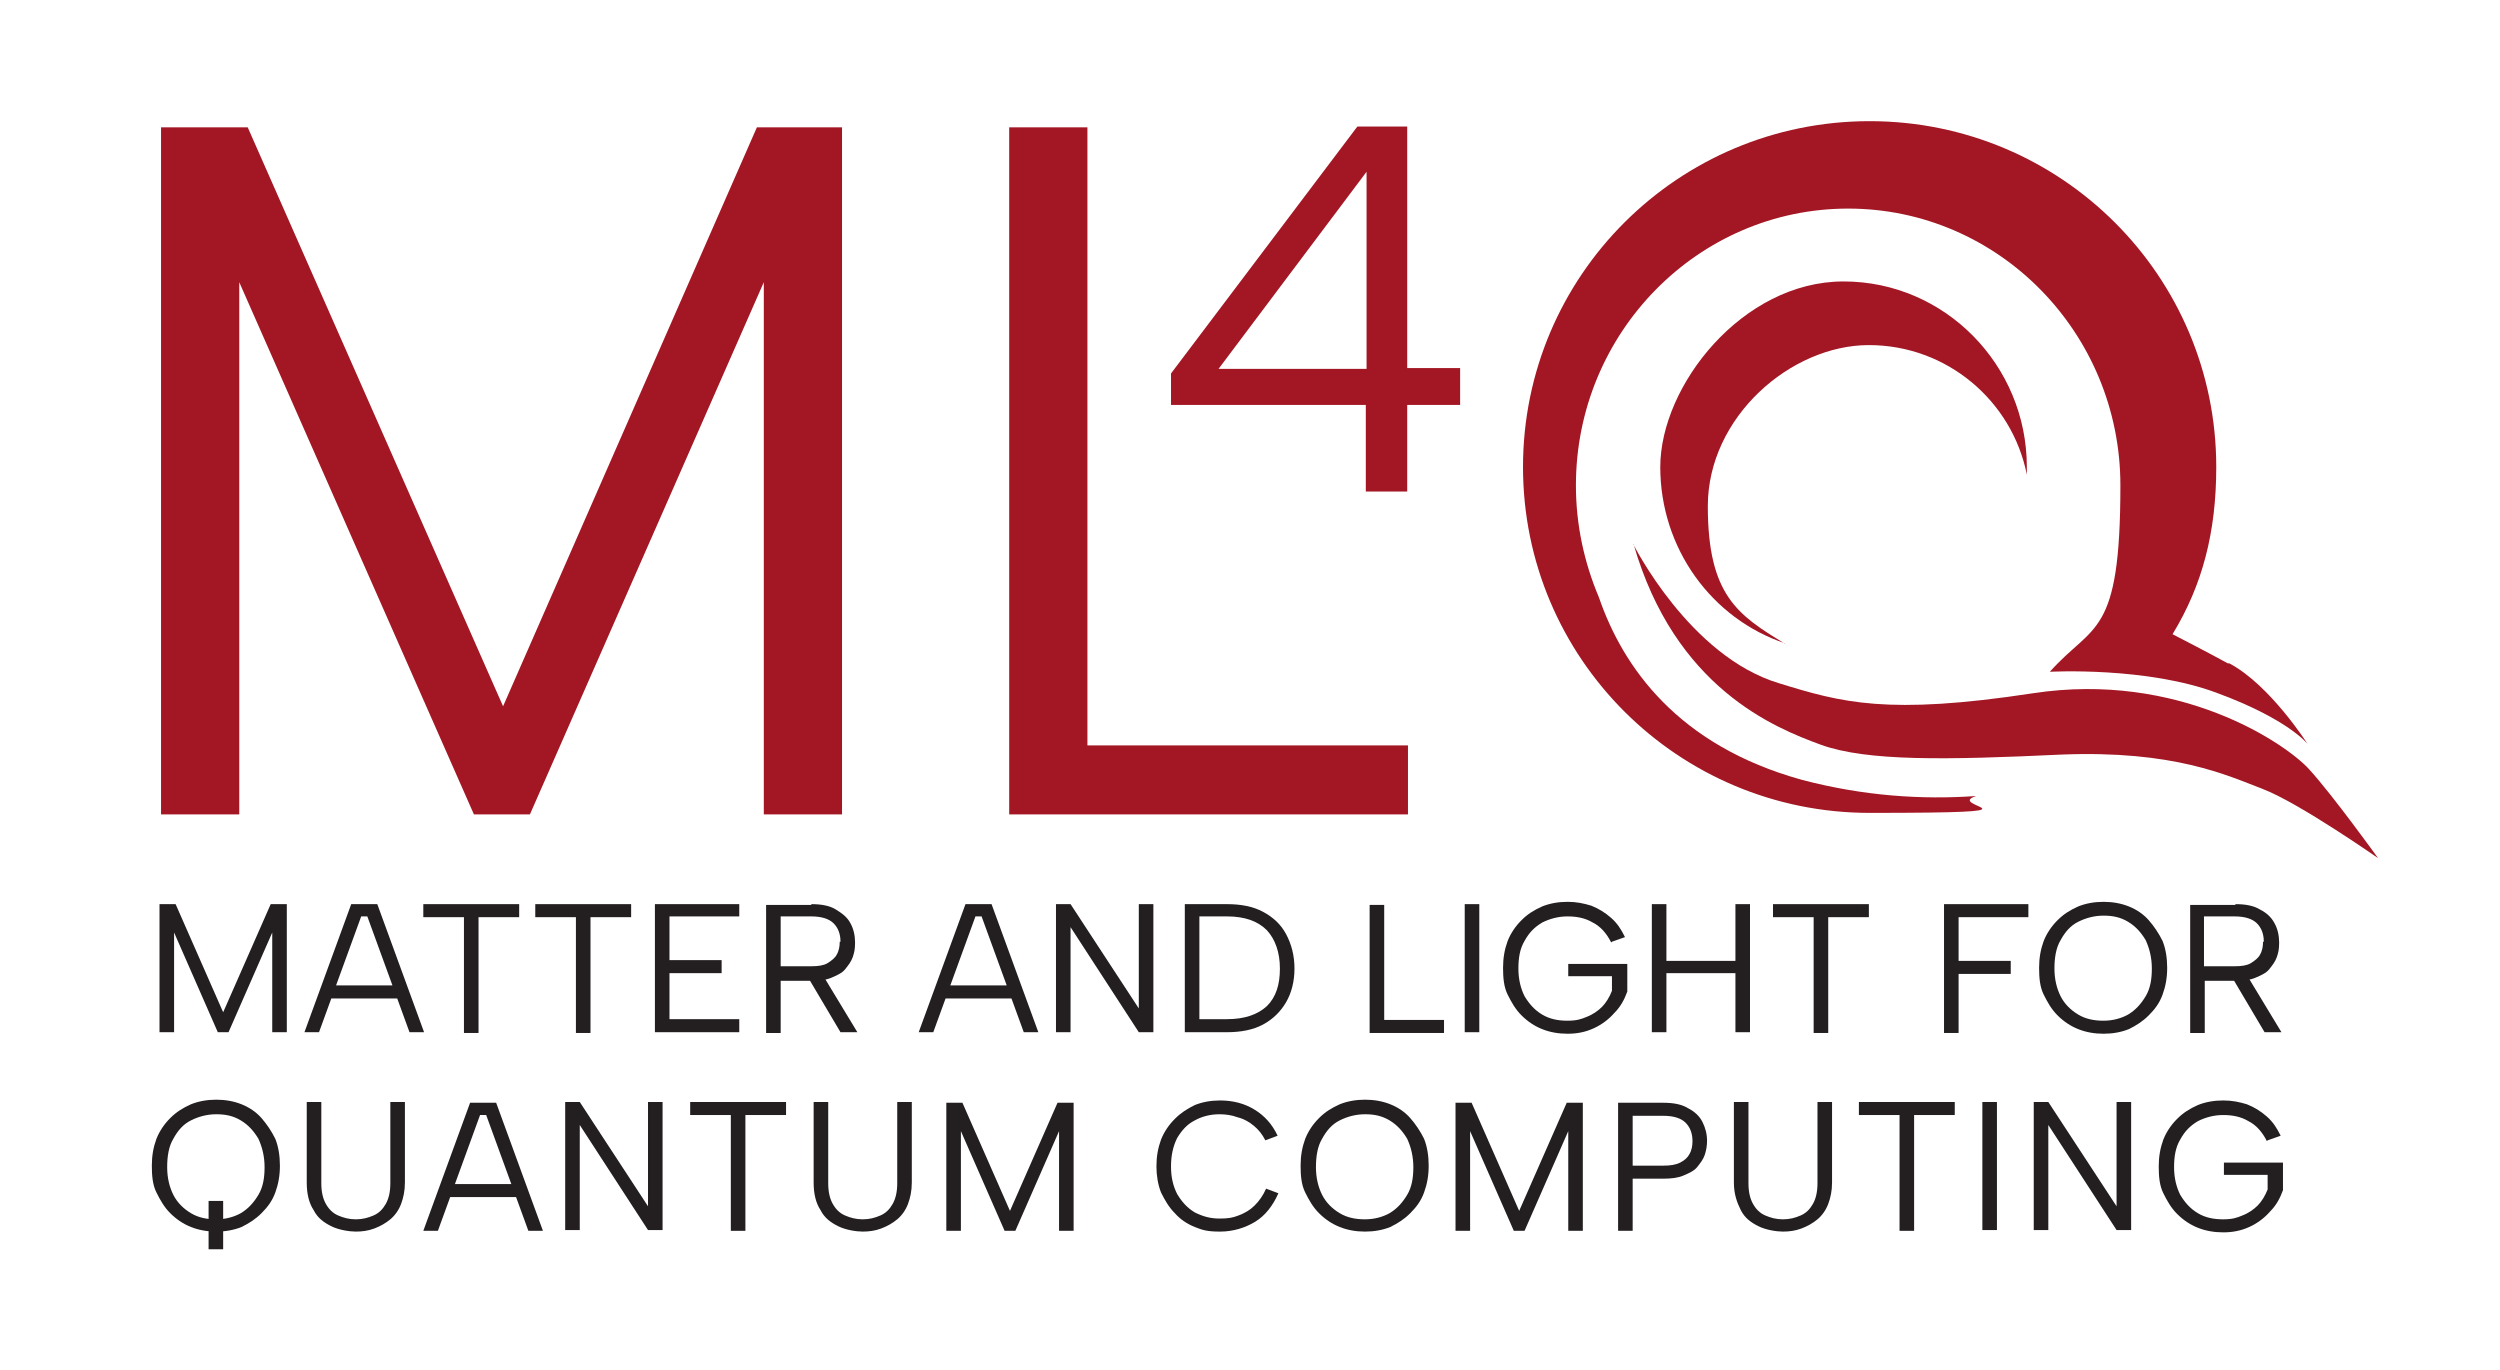 <?xml version="1.0" encoding="UTF-8"?>
<svg xmlns="http://www.w3.org/2000/svg" id="Layer_1" data-name="Layer 1" version="1.1" viewBox="0 0 326 178.6">
  <defs>
    <style>
      .cls-1 {
        fill: #a31724;
      }

      .cls-1, .cls-2 {
        stroke-width: 0px;
      }

      .cls-2 {
        fill: #231f20;
      }
    </style>
  </defs>
  <g>
    <path class="cls-1" d="M213,71s7.3,14.6,19,18.1c8.1,2.5,14.1,4.2,33.1,1.3,19-2.9,32.9,6.5,36,9.9,3.1,3.4,9,11.6,9,11.6,0,0-10.3-7.2-15-9-4.7-1.8-11.6-5.1-26.4-4.5-14.8.7-25.3.9-31.3-1.3-6-2.2-19-7.4-24.4-26.2Z"></path>
    <path class="cls-1" d="M290.5,86.5c-2.9-1.6-5.5-2.9-7.2-3.8,3.9-6.4,5.7-13.3,5.7-21.8,0-24.9-20.2-45.1-45.2-45.1s-45.2,20.2-45.2,45.1,20.2,45.1,45.2,45.1,9.5-.8,13.9-2.2c-7.1.5-14.7,0-22.7-2.1-16.3-4.5-23.4-14.8-26.5-23.8-1.9-4.5-3-9.4-3-14.6,0-19.9,15.9-36.1,35.5-36.1s35.5,16.2,35.5,36.1-3.5,17.9-9.2,24.3c0,0,12.7-.7,21.9,2.8,9.2,3.4,11.7,6.6,11.7,6.6,0,0-4.9-7.7-10.2-10.5Z"></path>
    <path class="cls-1" d="M232.8,83.9c-9.6-3.2-16.3-12.4-16.3-23s10.7-24.2,23.9-24.2,23.9,10.9,23.9,24.2,0,.7,0,1c-1.9-9.6-10.4-16.9-20.6-16.9s-21,9.4-21,21,3.9,14.2,10,17.9Z"></path>
  </g>
  <g>
    <path class="cls-2" d="M22.7,134.6h-1.9v-16.7h2.1l6.2,14.1,6.2-14.1h2.1v16.7h-1.9v-13l-5.7,13h-1.4l-5.7-13v13Z"></path>
    <path class="cls-2" d="M47.9,119.5h-.8l-5.5,15.1h-1.9l6.1-16.7h3.4l6.1,16.7h-1.9l-5.5-15.1ZM42.7,128.5h9.7v1.7h-9.7v-1.7Z"></path>
    <path class="cls-2" d="M55.2,117.9h12.5v1.7h-5.3v15.1h-1.9v-15.1h-5.3v-1.7Z"></path>
    <path class="cls-2" d="M69.8,117.9h12.5v1.7h-5.3v15.1h-1.9v-15.1h-5.3v-1.7Z"></path>
    <path class="cls-2" d="M96.4,119.5h-9.1v5.7h6.8v1.7h-6.8v6h9.1v1.7h-11v-16.7h11v1.7Z"></path>
    <path class="cls-2" d="M105.8,117.9c1.3,0,2.4.2,3.2.7s1.5,1,1.9,1.8c.4.7.6,1.6.6,2.5s-.1,1.3-.3,1.9c-.2.6-.6,1.1-1,1.6s-1.1.8-1.8,1.1c-.7.3-1.6.4-2.6.4h-4v6.8h-1.9v-16.7h5.9ZM109.6,122.8c0-1-.3-1.8-.9-2.4-.6-.6-1.6-.9-2.9-.9h-4v6.5h4c.9,0,1.6-.1,2.1-.4.5-.3,1-.7,1.2-1.1.3-.5.4-1.1.4-1.7ZM107.2,127l4.6,7.6h-2.2l-4.5-7.6h2.1Z"></path>
    <path class="cls-2" d="M128,119.5h-.8l-5.5,15.1h-1.9l6.1-16.7h3.4l6.1,16.7h-1.9l-5.5-15.1ZM122.7,128.5h9.7v1.7h-9.7v-1.7Z"></path>
    <path class="cls-2" d="M150.4,117.9v16.7h-1.9l-8.9-13.7v13.7h-1.9v-16.7h1.9l8.9,13.6v-13.6h1.9Z"></path>
    <path class="cls-2" d="M160,117.9c1.8,0,3.4.3,4.7,1s2.3,1.6,3,2.9,1.1,2.8,1.1,4.5-.4,3.2-1.1,4.4c-.7,1.2-1.7,2.2-3,2.9-1.3.7-2.9,1-4.7,1h-5.5v-16.7h5.5ZM160,132.9c2.3,0,4-.6,5.2-1.7,1.2-1.2,1.7-2.8,1.7-4.9s-.6-3.8-1.7-5c-1.2-1.2-2.9-1.8-5.2-1.8h-3.6v13.4h3.6Z"></path>
    <path class="cls-2" d="M180.5,117.9v15.1h7.8v1.7h-9.7v-16.7h1.9Z"></path>
    <path class="cls-2" d="M191,117.9h1.9v16.7h-1.9v-16.7Z"></path>
    <path class="cls-2" d="M210.1,122.9c-.6-1.2-1.4-2.1-2.4-2.6-1-.6-2.1-.8-3.3-.8s-2.3.3-3.3.8c-1,.6-1.7,1.3-2.3,2.4-.6,1-.8,2.2-.8,3.6s.3,2.6.8,3.6c.6,1,1.3,1.8,2.3,2.4,1,.6,2.1.8,3.3.8s1.8-.2,2.5-.5c.8-.3,1.5-.8,2-1.3s1-1.3,1.3-2.1v-1.9h-5.7v-1.6h7.7v3.6c-.4,1.1-.9,2-1.7,2.8-.7.8-1.6,1.5-2.7,2-1.1.5-2.2.7-3.4.7s-2.3-.2-3.3-.6c-1-.4-1.9-1-2.7-1.8-.8-.8-1.3-1.7-1.8-2.7s-.6-2.2-.6-3.5.2-2.4.6-3.5c.4-1,1-1.9,1.8-2.7.8-.8,1.6-1.3,2.7-1.8,1-.4,2.1-.6,3.3-.6s2.1.2,3.1.5c1,.4,1.8.9,2.6,1.6s1.3,1.5,1.8,2.5l-1.7.6Z"></path>
    <path class="cls-2" d="M215.4,117.9h1.9v7.4h9v-7.4h1.9v16.7h-1.9v-7.7h-9v7.7h-1.9v-16.7Z"></path>
    <path class="cls-2" d="M231.2,117.9h12.5v1.7h-5.3v15.1h-1.9v-15.1h-5.3v-1.7Z"></path>
    <path class="cls-2" d="M253.5,117.9h11v1.7h-9.1v5.7h6.8v1.7h-6.8v7.7h-1.9v-16.7Z"></path>
    <path class="cls-2" d="M274.3,134.8c-1.2,0-2.3-.2-3.3-.6-1-.4-1.9-1-2.7-1.8-.8-.8-1.3-1.7-1.8-2.7s-.6-2.2-.6-3.5.2-2.4.6-3.5c.4-1,1-1.9,1.8-2.7.8-.8,1.6-1.3,2.7-1.8,1-.4,2.1-.6,3.3-.6s2.3.2,3.3.6c1,.4,1.9,1,2.6,1.8s1.3,1.7,1.8,2.7c.4,1,.6,2.2.6,3.5s-.2,2.4-.6,3.5-1,1.9-1.8,2.7-1.6,1.3-2.6,1.8c-1,.4-2.1.6-3.3.6ZM274.3,133.1c1.2,0,2.3-.3,3.2-.8,1-.6,1.7-1.4,2.3-2.4s.8-2.2.8-3.6-.3-2.6-.8-3.7c-.6-1-1.3-1.8-2.3-2.4-1-.6-2-.8-3.2-.8s-2.3.3-3.3.8c-1,.5-1.7,1.3-2.3,2.4-.6,1-.8,2.3-.8,3.7s.3,2.6.8,3.6,1.3,1.8,2.3,2.4c1,.6,2.1.8,3.3.8Z"></path>
    <path class="cls-2" d="M291.5,117.9c1.3,0,2.4.2,3.2.7.8.4,1.5,1,1.9,1.8.4.7.6,1.6.6,2.5s-.1,1.3-.3,1.9c-.2.6-.6,1.1-1,1.6s-1.1.8-1.8,1.1-1.6.4-2.6.4h-4v6.8h-1.9v-16.7h5.9ZM295.2,122.8c0-1-.3-1.8-.9-2.4s-1.6-.9-2.9-.9h-4v6.5h4c.9,0,1.6-.1,2.1-.4.5-.3,1-.7,1.2-1.1.3-.5.4-1.1.4-1.7ZM292.9,127l4.6,7.6h-2.2l-4.5-7.6h2.1Z"></path>
    <path class="cls-2" d="M28.2,160.6c-1.2,0-2.3-.2-3.3-.6-1-.4-1.9-1-2.7-1.8s-1.3-1.7-1.8-2.7-.6-2.2-.6-3.5.2-2.4.6-3.5c.4-1,1-1.9,1.8-2.7s1.6-1.3,2.7-1.8c1-.4,2.1-.6,3.3-.6s2.3.2,3.3.6c1,.4,1.9,1,2.6,1.8s1.3,1.7,1.8,2.7c.4,1,.6,2.2.6,3.5s-.2,2.4-.6,3.5-1,1.9-1.8,2.7-1.6,1.3-2.6,1.8c-1,.4-2.1.6-3.3.6ZM28.2,159c1.2,0,2.3-.3,3.2-.8,1-.6,1.7-1.4,2.3-2.4s.8-2.2.8-3.6-.3-2.6-.8-3.7c-.6-1-1.3-1.8-2.3-2.4-1-.6-2-.8-3.2-.8s-2.3.3-3.3.8c-1,.5-1.7,1.3-2.3,2.4-.6,1-.8,2.3-.8,3.7s.3,2.6.8,3.6,1.3,1.8,2.3,2.4c1,.6,2.1.8,3.3.8ZM27.2,156.6h1.9v6.3h-1.9v-6.3Z"></path>
    <path class="cls-2" d="M40,143.7h1.9v10.6c0,1.1.2,2,.6,2.7.4.7.9,1.2,1.6,1.5.7.3,1.4.5,2.3.5s1.6-.2,2.3-.5c.7-.3,1.2-.8,1.6-1.5.4-.7.6-1.6.6-2.7v-10.6h1.9v10.5c0,1.1-.2,2-.5,2.8-.3.8-.8,1.5-1.4,2-.6.5-1.3.9-2.1,1.2-.8.3-1.6.4-2.4.4s-2.2-.2-3.2-.7c-1-.5-1.8-1.1-2.3-2.1-.6-.9-.9-2.1-.9-3.6v-10.5Z"></path>
    <path class="cls-2" d="M63.4,145.4h-.8l-5.5,15.1h-1.9l6.1-16.7h3.4l6.1,16.7h-1.9l-5.5-15.1ZM58.2,154.4h9.7v1.7h-9.7v-1.7Z"></path>
    <path class="cls-2" d="M86.4,143.7v16.7h-1.9l-8.9-13.7v13.7h-1.9v-16.7h1.9l8.9,13.6v-13.6h1.9Z"></path>
    <path class="cls-2" d="M90,143.7h12.5v1.7h-5.3v15.1h-1.9v-15.1h-5.3v-1.7Z"></path>
    <path class="cls-2" d="M106.1,143.7h1.9v10.6c0,1.1.2,2,.6,2.7.4.7.9,1.2,1.6,1.5.7.3,1.4.5,2.3.5s1.6-.2,2.3-.5c.7-.3,1.2-.8,1.6-1.5.4-.7.6-1.6.6-2.7v-10.6h1.9v10.5c0,1.1-.2,2-.5,2.8-.3.8-.8,1.5-1.4,2-.6.5-1.3.9-2.1,1.2-.8.3-1.6.4-2.4.4s-2.2-.2-3.2-.7c-1-.5-1.8-1.1-2.3-2.1-.6-.9-.9-2.1-.9-3.6v-10.5Z"></path>
    <path class="cls-2" d="M125.3,160.5h-1.9v-16.7h2.1l6.2,14.1,6.2-14.1h2.1v16.7h-1.9v-13l-5.7,13h-1.4l-5.7-13v13Z"></path>
    <path class="cls-2" d="M150.8,152.1c0-1.3.2-2.4.6-3.5.4-1,1-1.9,1.8-2.7s1.6-1.3,2.6-1.8c1-.4,2.1-.6,3.3-.6,1.7,0,3.2.4,4.5,1.2,1.3.8,2.3,1.9,3,3.4l-1.6.6c-.4-.8-.9-1.4-1.5-1.9-.6-.5-1.3-.9-2.1-1.1-.8-.3-1.6-.4-2.4-.4-1.2,0-2.3.3-3.2.8-1,.5-1.7,1.3-2.3,2.3-.5,1-.8,2.2-.8,3.7s.3,2.6.8,3.6c.6,1,1.3,1.8,2.3,2.4,1,.5,2,.8,3.2.8s1.7-.1,2.5-.4c.8-.3,1.5-.7,2.1-1.3.6-.6,1.1-1.3,1.5-2.2l1.6.6c-.7,1.6-1.7,2.9-3,3.7-1.3.8-2.9,1.3-4.6,1.3s-2.3-.2-3.3-.6c-1-.4-1.9-1-2.6-1.8-.8-.8-1.3-1.7-1.8-2.7-.4-1-.6-2.2-.6-3.4Z"></path>
    <path class="cls-2" d="M178,160.6c-1.2,0-2.3-.2-3.3-.6-1-.4-1.9-1-2.7-1.8s-1.3-1.7-1.8-2.7-.6-2.2-.6-3.5.2-2.4.6-3.5c.4-1,1-1.9,1.8-2.7s1.6-1.3,2.7-1.8c1-.4,2.1-.6,3.3-.6s2.3.2,3.3.6c1,.4,1.9,1,2.6,1.8s1.3,1.7,1.8,2.7c.4,1,.6,2.2.6,3.5s-.2,2.4-.6,3.5-1,1.9-1.8,2.7-1.6,1.3-2.6,1.8c-1,.4-2.1.6-3.3.6ZM178,159c1.2,0,2.3-.3,3.2-.8,1-.6,1.7-1.4,2.3-2.4s.8-2.2.8-3.6-.3-2.6-.8-3.7c-.6-1-1.3-1.8-2.3-2.4-1-.6-2-.8-3.2-.8s-2.3.3-3.3.8c-1,.5-1.7,1.3-2.3,2.4-.6,1-.8,2.3-.8,3.7s.3,2.6.8,3.6,1.3,1.8,2.3,2.4c1,.6,2.1.8,3.3.8Z"></path>
    <path class="cls-2" d="M191.7,160.5h-1.9v-16.7h2.1l6.2,14.1,6.2-14.1h2.1v16.7h-1.9v-13l-5.7,13h-1.4l-5.7-13v13Z"></path>
    <path class="cls-2" d="M222.6,148.7c0,.7-.1,1.3-.3,1.9-.2.6-.6,1.1-1,1.6s-1.1.8-1.8,1.1c-.7.3-1.6.4-2.6.4h-4v6.8h-1.9v-16.7h5.9c1.3,0,2.4.2,3.2.7.8.4,1.5,1,1.9,1.8s.6,1.6.6,2.5ZM216.9,152c.9,0,1.6-.1,2.2-.4s1-.7,1.2-1.1c.3-.5.4-1.1.4-1.7,0-1-.3-1.8-.9-2.4-.6-.6-1.6-.9-2.9-.9h-4v6.5h4Z"></path>
    <path class="cls-2" d="M226.1,143.7h1.9v10.6c0,1.1.2,2,.6,2.7.4.7.9,1.2,1.6,1.5.7.3,1.4.5,2.3.5s1.6-.2,2.3-.5c.7-.3,1.2-.8,1.6-1.5.4-.7.6-1.6.6-2.7v-10.6h1.9v10.5c0,1.1-.2,2-.5,2.8-.3.8-.8,1.5-1.4,2-.6.5-1.3.9-2.1,1.2-.8.3-1.6.4-2.4.4s-2.2-.2-3.2-.7c-1-.5-1.8-1.1-2.3-2.1s-.9-2.1-.9-3.6v-10.5Z"></path>
    <path class="cls-2" d="M242.4,143.7h12.5v1.7h-5.3v15.1h-1.9v-15.1h-5.3v-1.7Z"></path>
    <path class="cls-2" d="M258.5,143.7h1.9v16.7h-1.9v-16.7Z"></path>
    <path class="cls-2" d="M277.9,143.7v16.7h-1.9l-8.9-13.7v13.7h-1.9v-16.7h1.9l8.9,13.6v-13.6h1.9Z"></path>
    <path class="cls-2" d="M295.6,148.8c-.6-1.2-1.4-2.1-2.4-2.6-1-.6-2.1-.8-3.3-.8s-2.3.3-3.3.8c-1,.6-1.7,1.3-2.3,2.4-.6,1-.8,2.2-.8,3.6s.3,2.6.8,3.6c.6,1,1.3,1.8,2.3,2.4,1,.6,2.1.8,3.3.8s1.8-.2,2.5-.5c.8-.3,1.5-.8,2-1.3s1-1.3,1.3-2.1v-1.9h-5.7v-1.6h7.7v3.6c-.4,1.1-.9,2-1.7,2.8-.7.8-1.6,1.5-2.7,2-1.1.5-2.2.7-3.4.7s-2.3-.2-3.3-.6c-1-.4-1.9-1-2.7-1.8-.8-.8-1.3-1.7-1.8-2.7s-.6-2.2-.6-3.5.2-2.4.6-3.5c.4-1,1-1.9,1.8-2.7.8-.8,1.6-1.3,2.7-1.8,1-.4,2.1-.6,3.3-.6s2.1.2,3.1.5c1,.4,1.8.9,2.6,1.6s1.3,1.5,1.8,2.5l-1.7.6Z"></path>
  </g>
  <g>
    <path class="cls-1" d="M31.2,106.2h-10.2V16.6h11.3l33.3,75.5L98.7,16.6h11.1v89.6h-10.2V36.8l-30.5,69.4h-7.3L31.2,36.8v69.4Z"></path>
    <path class="cls-1" d="M141.8,16.6v80.6h41.8v9h-52V16.6h10.2Z"></path>
  </g>
  <path class="cls-1" d="M178.1,52.8h-25.4v-4.1l24.3-32.2h6.5v31.5h6.9v4.8h-6.9v11.3h-5.4v-11.3ZM178.2,48.1v-25.7l-19.3,25.7h19.3Z"></path>
</svg>
